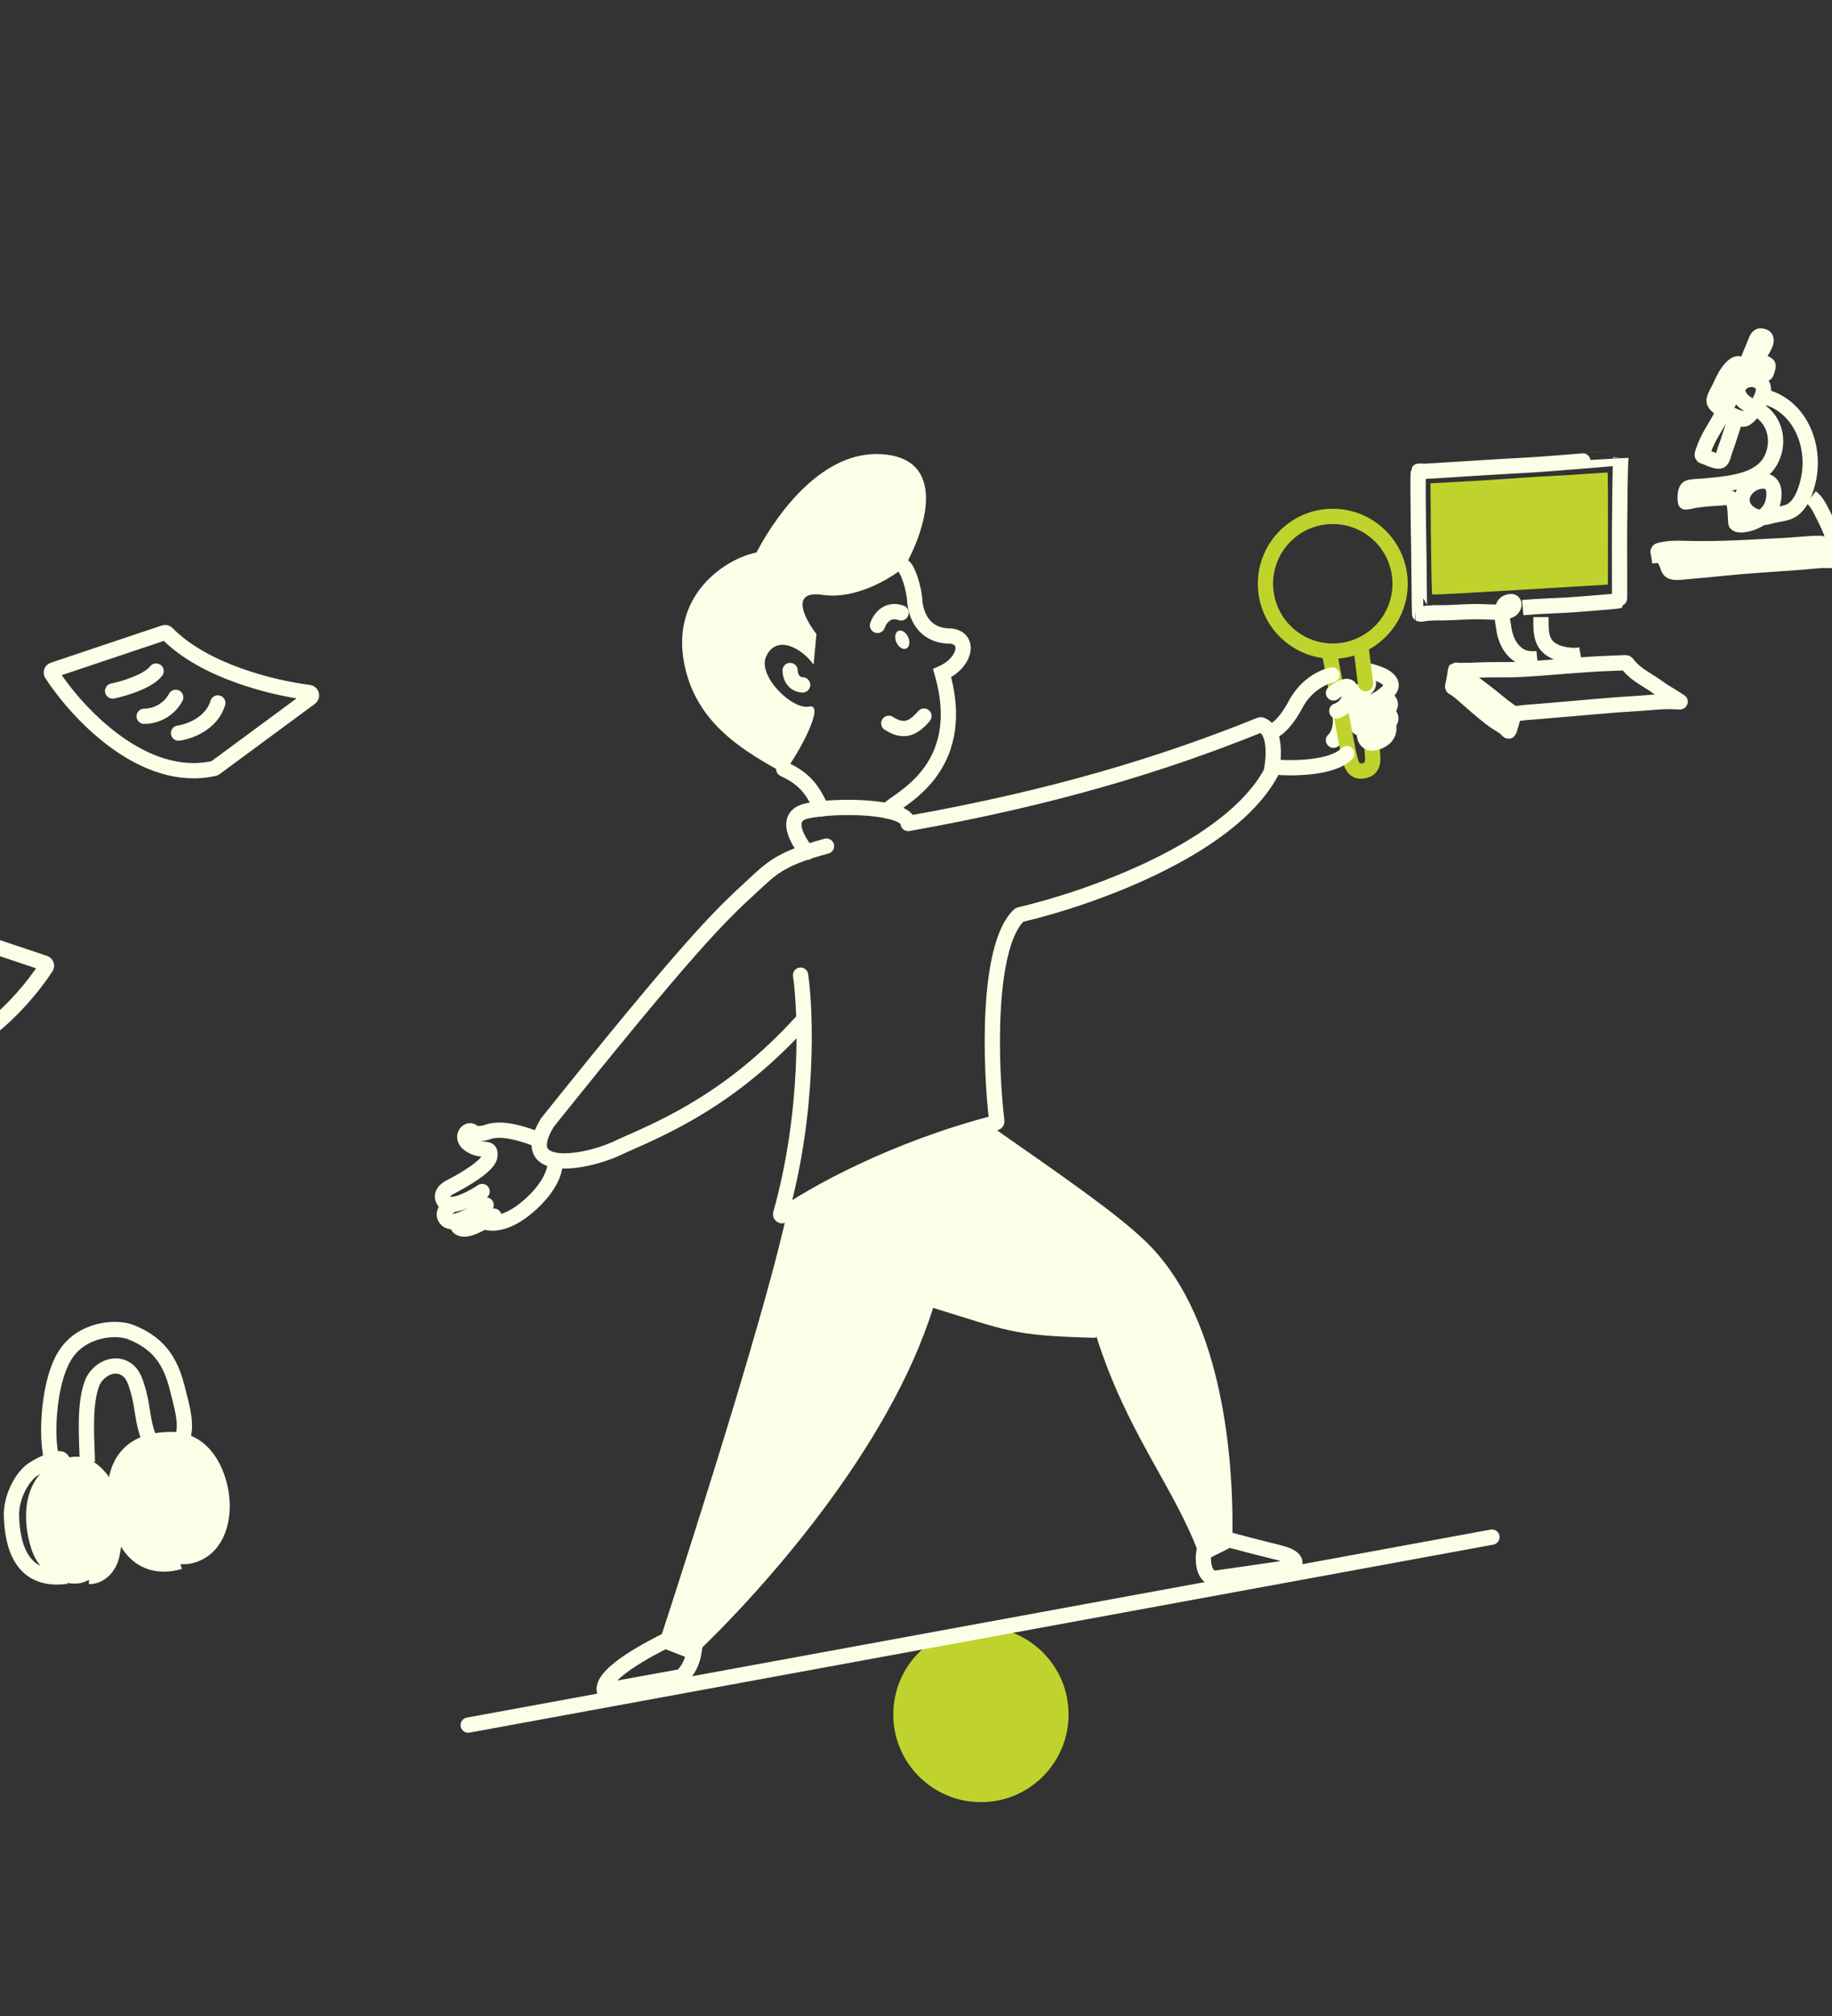 <svg width="120" height="132" viewBox="0 0 120 132" fill="none" xmlns="http://www.w3.org/2000/svg">
<rect x="0" y="0" width="120" height="132" fill="#333333" stroke="none"/>
<g clip-path="url(#clip0_8771_46202)">
<path d="M43.28 107.223C45.941 99.052 50.315 85.201 51.559 79.365C51.565 79.341 51.579 79.321 51.601 79.308C57.026 75.934 62.894 74.098 64.867 73.732C64.891 73.728 64.915 73.734 64.935 73.748C69.961 77.262 73.071 79.409 74.994 81.238C79.882 85.888 80.813 94.804 80.727 100.608C80.727 100.641 80.709 100.67 80.68 100.686L78.665 101.8C78.615 101.827 78.554 101.804 78.534 101.751C76.889 97.329 73.821 93.84 71.813 87.498C71.815 87.549 71.771 87.594 71.716 87.593C66.262 87.454 66.043 87.139 61.121 85.635C58.184 95.004 49.796 104.249 45.635 108.225C45.609 108.25 45.572 108.256 45.538 108.242L43.333 107.335C43.288 107.317 43.265 107.269 43.28 107.223Z" fill="#FCFFE8"/>
<path d="M58.109 53.095C58.569 52.406 63.563 50.569 61.712 44.076C63.324 43.357 63.592 41.642 62.11 41.642C60.495 41.57 60.025 40.289 59.927 39.453C59.864 38.325 59.425 37.313 59.248 37.141" stroke="#FCFFE8" stroke-linecap="round"/>
<path d="M59.358 42.465C59.571 42.37 59.628 42.034 59.486 41.715C59.343 41.396 59.055 41.214 58.842 41.309C58.63 41.404 58.572 41.739 58.715 42.059C58.857 42.378 59.145 42.56 59.358 42.465Z" fill="#FCFFE8"/>
<path d="M57.477 40.948C57.613 40.538 58.112 39.802 59.022 40.128" stroke="#FCFFE8" stroke-linecap="round"/>
<path d="M58.219 47.36C59.059 47.891 59.698 47.858 60.522 46.887" stroke="#FCFFE8" stroke-linecap="round"/>
<path d="M51.754 43.902C51.755 44.205 51.921 44.817 52.575 44.844" stroke="#FCFFE8" stroke-linecap="round"/>
<path d="M44.926 43.932C45.872 47.633 49.007 49.306 51.332 50.63C52.468 49.118 54.053 46.036 53.006 46.263C51.906 46.502 49.599 44.262 50.185 42.983C50.874 41.481 52.58 42.489 53.292 43.521L53.479 41.514C52.71 40.524 51.714 38.626 53.883 38.95C56.051 39.273 58.365 37.863 59.251 37.117C60.593 34.766 62.164 29.997 57.718 29.736C54.019 29.518 51.075 33.298 49.544 36.182C47.753 36.495 43.635 38.885 44.926 43.932Z" fill="#FCFFE8"/>
<path d="M51.336 50.352C52.458 50.889 53.148 51.445 53.791 52.961" stroke="#FCFFE8" stroke-linecap="round"/>
<path d="M52.441 63.849C52.788 66.297 53.005 72.811 51.136 79.482C51.113 79.566 51.208 79.636 51.28 79.585C53.279 78.185 58.503 75.251 65.223 73.514C65.267 73.503 65.297 73.462 65.292 73.416C64.855 69.719 64.62 61.948 66.754 59.915C66.765 59.904 66.779 59.897 66.794 59.894C71.195 58.878 80.532 55.642 83.254 50.586C83.258 50.579 83.261 50.571 83.263 50.563C83.458 49.649 83.592 47.782 82.601 47.461C82.582 47.455 82.561 47.456 82.542 47.464C76.043 50.092 68.799 52.269 59.489 53.919" stroke="#FCFFE8" stroke-linecap="round"/>
<path d="M52.439 66.977C47.993 71.827 43.856 73.674 40.702 75.052C38.498 76.175 33.72 76.981 35.858 73.499C45.044 62.035 47.065 60.041 49.224 58.066C50.464 56.932 51.015 56.229 54.138 55.402" stroke="#FCFFE8" stroke-linecap="round"/>
<path d="M39.577 110.699C39.393 109.504 42.961 107.759 43.573 107.438L45.456 108.172C45.309 109.091 44.844 109.627 44.63 109.78L39.577 110.699Z" stroke="#FCFFE8"/>
<path d="M79.54 103.346C78.805 103.199 78.775 102.152 78.851 101.647L80.504 100.82C81.01 100.958 82.36 101.316 83.719 101.647C85.079 101.978 84.898 102.428 84.638 102.612L79.54 103.346Z" stroke="#FCFFE8"/>
<path d="M69.994 112.257C69.994 115.428 67.424 117.998 64.253 117.998C61.082 117.998 58.512 115.428 58.512 112.257C58.512 109.086 61.082 106.516 64.253 106.516C67.424 106.516 69.994 109.086 69.994 112.257Z" fill="#C0D32C"/>
<path d="M30.668 112.954L97.726 100.645" stroke="#FCFFE8" stroke-linecap="round"/>
<path d="M100.688 43.127C100.448 43.149 100.206 43.139 99.968 43.098C99.097 42.891 98.622 41.995 98.506 41.167C98.454 40.795 98.189 39.657 98.721 39.445C99.14 39.278 99.218 39.513 99.148 39.691C99.117 39.773 99.065 39.846 98.996 39.901C98.928 39.956 98.847 39.992 98.76 40.005C98.049 40.125 97.561 40.067 97.026 40.052C96.138 40.025 95.245 40.126 94.357 40.125C94.03 40.117 93.704 40.13 93.379 40.164C93.295 40.174 93.06 40.234 92.983 40.194C92.971 40.187 92.954 36.697 92.908 34.371C92.9 33.941 92.865 30.92 92.908 30.86C92.934 30.828 93.288 30.869 93.34 30.86C93.802 30.839 97.983 30.561 99.924 30.463C101.618 30.375 106.171 29.968 106.171 29.977C106.115 30.565 106.104 32.611 106.083 34.641C106.072 35.888 106.105 39.32 106.073 39.33C105.995 39.355 104.901 39.453 104.492 39.48C103.894 39.52 103.191 39.591 102.596 39.621C101.605 39.678 100.727 39.695 99.742 39.786" stroke="#FCFFE8" stroke-linejoin="round"/>
<path d="M100.938 40.402C100.938 41.436 100.882 42.279 101.998 42.727C102.239 42.813 102.49 42.869 102.744 42.892C103.006 42.929 103.271 42.924 103.531 42.878" stroke="#FCFFE8" stroke-linejoin="round"/>
<path d="M95.237 43.885C95.952 43.93 96.662 43.871 97.379 43.857C98.095 43.843 98.848 43.866 99.583 43.829C101.557 43.73 103.528 43.494 105.503 43.432C105.752 43.425 106.001 43.409 106.248 43.401C106.34 43.387 106.435 43.387 106.527 43.401C106.575 43.419 106.649 43.541 106.686 43.588C106.811 43.728 106.944 43.86 107.086 43.982C107.533 44.356 108.064 44.62 108.536 44.965C108.859 45.201 109.2 45.411 109.543 45.613C109.656 45.68 109.768 45.753 109.876 45.828L109.997 45.912C110.015 45.925 110.07 45.934 110.053 45.95C109.998 45.958 109.941 45.958 109.886 45.95C109.711 45.95 109.536 45.929 109.36 45.93C108.68 45.93 108.007 46.014 107.328 46.055C105.443 46.166 103.556 46.356 101.68 46.51C101.101 46.558 100.526 46.61 99.949 46.651C99.704 46.669 99.377 46.749 99.135 46.7C99.038 46.661 98.948 46.606 98.869 46.538C98.639 46.382 98.416 46.214 98.203 46.035C97.567 45.506 96.913 45.015 96.247 44.52C96.049 44.373 95.843 44.239 95.649 44.086C95.621 44.065 95.363 43.843 95.356 43.85C95.327 43.934 95.312 44.023 95.31 44.111C95.272 44.332 95.238 44.553 95.194 44.772C95.187 44.805 95.135 44.954 95.15 44.979C95.166 45.005 95.305 45.076 95.354 45.109C95.509 45.216 95.657 45.333 95.797 45.458C96.388 45.986 96.986 46.505 97.613 47.003C97.915 47.242 98.247 47.425 98.56 47.639C98.597 47.665 98.789 47.874 98.819 47.87C98.848 47.865 98.893 47.703 98.901 47.676C98.974 47.46 99.034 47.242 99.091 47.021" stroke="#FCFFE8" stroke-linejoin="round"/>
<path d="M95.915 44.434C95.898 44.731 95.838 45.023 95.812 45.32" stroke="#FCFFE8" stroke-width="2" stroke-linejoin="round"/>
<path d="M96.579 44.848C96.532 45.182 96.466 45.515 96.42 45.85" stroke="#FCFFE8" stroke-width="2" stroke-linejoin="round"/>
<path d="M97.308 45.348C97.259 45.696 97.207 46.05 97.144 46.392" stroke="#FCFFE8" stroke-width="2" stroke-linejoin="round"/>
<path d="M97.986 45.949C97.915 46.347 97.832 46.744 97.747 47.137" stroke="#FCFFE8" stroke-width="2" stroke-linejoin="round"/>
<path d="M98.617 46.453C98.498 46.821 98.378 47.188 98.283 47.563" stroke="#FCFFE8" stroke-width="2" stroke-linejoin="round"/>
<path fill-rule="evenodd" clip-rule="evenodd" d="M93.7 31.647C93.7 31.647 96.117 31.518 97.145 31.455C99.02 31.338 100.39 31.218 102.265 31.132C102.973 31.1 105.287 30.925 105.298 30.938C105.343 30.986 105.317 38.276 105.317 38.276L99.534 38.623C97.796 38.724 93.806 38.97 93.806 38.919C93.727 37.598 93.7 31.647 93.7 31.647Z" fill="#C0D32C"/>
<path d="M113.668 27.474C113.418 28.134 113.244 28.819 112.989 29.477C112.929 29.634 112.855 30.042 112.719 30.152C112.538 30.298 111.926 30.008 111.752 29.933C111.72 29.919 111.515 29.861 111.506 29.834C111.473 29.726 111.573 29.524 111.608 29.422C111.743 29.04 111.917 28.673 112.127 28.325C112.895 27.039 113.582 25.707 114.185 24.339C114.444 23.735 114.682 23.121 114.937 22.516C114.999 22.37 115.093 22.002 115.297 22C116.055 22 115.506 22.791 115.297 23.145C115.256 23.216 115.16 23.319 115.149 23.395C115.111 23.646 115.678 23.769 115.794 23.89C115.848 23.949 115.779 24.159 115.757 24.224C115.741 24.273 115.705 24.43 115.657 24.457C115.5 24.55 115.182 24.448 115.031 24.394C114.744 24.279 114.467 24.141 114.204 23.981C114.11 23.927 113.97 23.809 113.853 23.814C113.651 23.825 113.471 24.012 113.344 24.148C113.228 24.283 113.125 24.427 113.035 24.58C112.896 24.823 112.772 25.073 112.664 25.331C112.584 25.511 112.203 26.103 112.282 26.314C112.382 26.584 112.727 26.763 112.961 26.909C113.266 27.102 113.595 27.256 113.939 27.366C114.055 27.404 114.171 27.483 114.29 27.428C114.493 27.332 114.652 27.145 114.785 26.973C115.177 26.472 116.005 25.328 115.106 24.92C114.462 24.627 113.556 25.177 113.918 25.898C114.22 26.498 114.942 26.63 115.43 27.016C116.38 27.767 116.54 29.114 115.994 30.134C115.23 31.568 113.145 31.671 111.692 31.822C111.364 31.856 110.955 31.839 110.636 31.926C110.399 31.991 110.381 32.406 110.381 32.594C110.382 32.685 110.391 32.776 110.406 32.866C110.609 32.866 110.844 32.783 111.046 32.754C111.57 32.679 112.099 32.631 112.629 32.609C112.798 32.604 113.163 32.526 113.329 32.609C113.697 32.786 113.641 33.555 113.682 33.895C113.69 33.96 113.677 34.248 113.726 34.288C113.86 34.395 114.112 34.372 114.268 34.349C115.027 34.23 115.892 33.721 116.113 32.952C116.255 32.451 116.307 31.55 115.578 31.5C114.85 31.45 114.062 32.049 114.108 32.8C114.148 33.443 114.865 33.91 115.485 33.885C115.703 33.876 115.923 33.801 116.133 33.751C116.55 33.656 117.104 33.62 117.452 33.357C118.025 32.925 118.301 32.095 118.449 31.43C118.931 29.287 117.999 26.748 115.778 26.03" stroke="#FCFFE8" stroke-linejoin="round"/>
<path d="M108.722 36.843C108.702 36.653 108.669 36.466 108.637 36.279C108.637 36.254 108.592 36.112 108.606 36.095C108.682 35.998 108.993 35.976 109.105 35.956C109.621 35.873 110.155 35.906 110.676 35.918C112.665 35.969 114.651 35.826 116.636 35.734C117.31 35.703 117.979 35.632 118.652 35.593C118.811 35.583 118.971 35.577 119.129 35.58C119.176 35.575 119.222 35.575 119.269 35.58C119.311 35.638 119.269 35.838 119.269 35.906C119.269 35.946 119.298 36.168 119.275 36.186C119.169 36.264 118.957 36.252 118.837 36.25C118.45 36.245 118.063 36.203 117.677 36.188C117.519 36.181 117.36 36.178 117.202 36.18C115.475 36.192 113.775 36.27 112.053 36.398C111.064 36.471 110.05 36.494 109.068 36.655C109.028 36.663 109.099 36.731 109.116 36.769C109.141 36.828 109.17 36.886 109.193 36.946C109.298 37.214 109.299 37.414 109.636 37.462C109.938 37.505 110.251 37.448 110.553 37.422C111.183 37.366 111.812 37.312 112.443 37.245C114.235 37.056 116.041 36.949 117.84 36.819C118.365 36.782 118.89 36.713 119.417 36.69C119.595 36.682 119.934 36.736 120.091 36.658C120.199 36.606 120.2 36.435 120.207 36.34C120.221 36.062 120.196 35.784 120.132 35.513C120 34.856 119.702 34.255 119.399 33.66C119.198 33.266 118.996 32.837 118.635 32.559" stroke="#FCFFE8" stroke-linejoin="round"/>
<path d="M11.34 96.937C11.228 97.261 11.177 97.603 11.188 97.946C11.194 98.146 11.231 98.344 11.297 98.532C11.564 99.3 12.228 99.135 12.499 98.448C12.628 98.15 12.661 97.82 12.594 97.503C12.527 97.185 12.363 96.896 12.124 96.674C11.943 96.505 11.605 96.333 11.352 96.434C10.315 96.841 10.45 98.599 10.977 99.327C11.26 99.717 11.762 100.122 12.277 99.889C13.747 99.221 13.487 97.075 12.8 95.957C12.497 95.468 11.906 94.864 11.264 94.999C10.64 95.132 10.262 95.999 10.122 96.526C10.012 96.938 9.941 97.359 9.91 97.783C9.893 98.084 9.904 98.385 9.944 98.684C10.078 99.79 10.94 101.785 12.438 101.361C13.858 100.958 14.174 99.254 14.011 98.005C13.816 96.502 12.971 94.73 11.19 94.758C10.786 94.756 10.382 94.801 9.989 94.893C8.05 95.4 7.85 97.31 8.157 98.984C8.376 100.164 9.078 102.497 11.639 101.768" stroke="#FCFFE8" stroke-width="2" stroke-linejoin="round"/>
<path d="M5.004 97.516C3.209 97.972 3.389 100.497 4.449 101.348C5.456 102.155 6.125 100.699 6.184 99.754C6.194 99.597 6.252 98.136 5.727 97.948C5.412 97.84 5.148 98.431 5.155 98.981C5.164 99.54 5.231 100.096 5.355 100.641C5.525 101.409 5.995 102.878 4.639 102.67C3.844 102.548 3.25 101.846 3.011 101.125C2.478 99.518 2.448 97.063 4.529 96.458C4.91 96.35 5.43 96.22 6.156 97.066C7.07 98.13 7.162 100.27 6.833 101.748C6.707 102.315 6.269 102.732 5.843 102.723" stroke="#FCFFE8" stroke-width="2" stroke-linejoin="round"/>
<path d="M5.724 95.723C5.676 94.113 5.505 91.935 6.034 90.564C6.362 89.705 7.556 88.986 8.437 89.784C8.8 90.109 8.943 90.699 9.073 91.145C9.341 92.059 9.35 93.192 9.729 94.077C9.92 94.516 10.745 94.416 11.433 94.293C11.716 94.245 11.967 94.208 12.031 93.886C12.203 93.003 11.872 91.955 11.67 91.119C11.28 89.504 10.687 88.045 8.543 87.212C7.603 86.847 5.322 86.996 4.234 88.782C2.939 90.909 2.97 95.64 3.688 96.079C3.931 96.23 4.401 95.932 4.029 95.558C3.791 95.316 2.356 96.006 1.953 96.374C1.312 96.95 0.716 98.132 0.752 99.284C0.804 100.819 1.189 103.647 4.357 103.207" stroke="#FCFFE8" stroke-linejoin="round"/>
<path d="M90.815 46.625C91.017 46.747 91.293 47.056 90.912 47.375C90.883 47.399 90.851 47.423 90.815 47.447C90.375 47.736 89.749 47.774 89.37 47.75C89.3 47.746 89.239 47.739 89.189 47.732C88.984 47.675 88.654 47.453 88.972 47.021" stroke="#FCFFE8" stroke-linecap="round"/>
<path d="M90.671 45.73C90.876 45.778 91.228 45.966 90.996 46.338C90.765 46.709 89.599 46.945 89.045 47.016C89.021 47.019 88.998 47.02 88.973 47.02C88.754 47.019 88.539 46.913 88.539 46.623C88.539 46.214 89.069 46.076 89.189 46.052" stroke="#FCFFE8" stroke-linecap="round"/>
<path d="M87.346 48.468C87.585 48.262 87.994 47.587 87.706 46.539" stroke="#FCFFE8" stroke-linecap="round"/>
<path d="M89.458 44.514C89.663 44.597 89.787 44.9 89.296 45.157C88.805 45.414 88.923 45.764 89.043 45.907C89.236 46.074 89.86 46.2 90.814 45.371C91.768 44.543 90.272 44.026 89.369 43.871" stroke="#FCFFE8" stroke-linecap="round"/>
<path d="M89.137 42.266L89.445 44.764" stroke="#C0D32C" stroke-linecap="round"/>
<path d="M87.523 45.119L87.072 42.676" stroke="#C0D32C" stroke-linecap="round"/>
<path d="M89.845 48.644C89.845 49.326 90.172 50.224 89.446 50.439C88.559 50.702 88.466 49.901 88.285 49.075L87.812 46.598" stroke="#C0D32C" stroke-linecap="round"/>
<path d="M87.254 44.191C86.749 44.283 85.564 44.798 84.865 46.12C84.167 47.443 83.503 47.866 83.258 47.912" stroke="#FCFFE8" stroke-linecap="round"/>
<path d="M90.912 47.375C91.016 47.619 91.055 48.158 90.453 48.485C90.409 48.509 90.36 48.532 90.309 48.554C89.556 48.868 89.369 48.351 89.369 48.054V47.75" stroke="#FCFFE8" stroke-linecap="round"/>
<path d="M83.397 50.212C84.683 50.35 87.337 50.295 88.219 49.34" stroke="#FCFFE8" stroke-linecap="round"/>
<path d="M87.346 45.371C87.755 45.05 88.553 44.6 88.466 45.371C88.379 46.143 87.828 46.478 87.562 46.55" stroke="#FCFFE8" stroke-linecap="round"/>
<path d="M87.3 42.631C89.735 42.631 91.709 40.657 91.709 38.222C91.709 35.787 89.735 33.812 87.3 33.812C84.865 33.812 82.891 35.787 82.891 38.222C82.891 40.657 84.865 42.631 87.3 42.631Z" stroke="#C0D32C"/>
<path d="M52.872 55.804C52.214 55.038 51.292 53.425 52.872 53.094C54.847 52.681 59.303 52.772 59.486 53.875" stroke="#FCFFE8" stroke-linecap="round"/>
<path d="M31.717 79.974C32.074 80.167 33.151 80.241 34.601 78.99C36.052 77.739 36.369 76.624 36.346 76.223" stroke="#FCFFE8" stroke-linecap="round"/>
<path d="M29.922 79.942C29.882 80.287 30.111 80.816 31.353 80.172L31.717 79.972L32.35 79.625" stroke="#FCFFE8" stroke-linecap="round"/>
<path d="M29.598 78.871C29.306 79.042 28.836 79.485 29.29 79.884C29.427 80.005 29.654 80.008 29.922 79.941C30.541 79.784 31.381 79.247 31.843 78.902" stroke="#FCFFE8" stroke-linecap="round"/>
<path d="M35.012 74.524C34.327 74.273 32.913 73.782 31.973 74.109C31.737 74.197 31.202 74.319 30.95 74.099C30.636 73.823 30.04 74.53 30.85 75.003C31.661 75.476 32.189 74.974 32.081 75.725C31.996 76.326 30.332 77.3 29.512 77.713C29.217 77.846 28.73 78.233 29.14 78.714C29.242 78.833 29.403 78.877 29.599 78.869C30.192 78.844 31.097 78.341 31.58 78.016" stroke="#FCFFE8" stroke-linecap="round"/>
<path d="M10.95 41.475C13.371 43.953 17.869 45.044 20.239 45.343C20.407 45.364 20.466 45.582 20.33 45.682L14.092 50.283C14.072 50.298 14.048 50.309 14.024 50.314C9.405 51.345 5.099 46.747 3.391 44.135C3.325 44.036 3.374 43.904 3.487 43.866L10.757 41.428C10.825 41.405 10.9 41.423 10.95 41.475Z" stroke="#FCFFE8" stroke-linecap="round"/>
<path d="M7.377 45.246C8.112 45.093 9.71 44.618 10.225 43.938" stroke="#FCFFE8" stroke-linecap="round"/>
<path d="M9.443 46.9C9.903 46.916 10.959 46.689 11.51 45.66" stroke="#FCFFE8" stroke-linecap="round"/>
<path d="M11.695 48.002C12.384 47.91 13.863 47.387 14.267 46.027" stroke="#FCFFE8" stroke-linecap="round"/>
<path d="M-4.544 60.67C-6.965 63.148 -11.463 64.24 -13.834 64.538C-14.002 64.559 -14.061 64.777 -13.925 64.877L-7.687 69.478C-7.667 69.493 -7.643 69.504 -7.619 69.509C-3 70.54 1.306 65.942 3.015 63.331C3.08 63.231 3.031 63.099 2.918 63.061L-4.352 60.623C-4.42 60.6 -4.494 60.619 -4.544 60.67Z" stroke="#FCFFE8" stroke-linecap="round"/>
</g>
<defs>
<clipPath id="clip0_8771_46202">
<rect width="120" height="132" fill="white" transform="matrix(-1 0 0 1 120 0)"/>
</clipPath>
</defs>
</svg>
